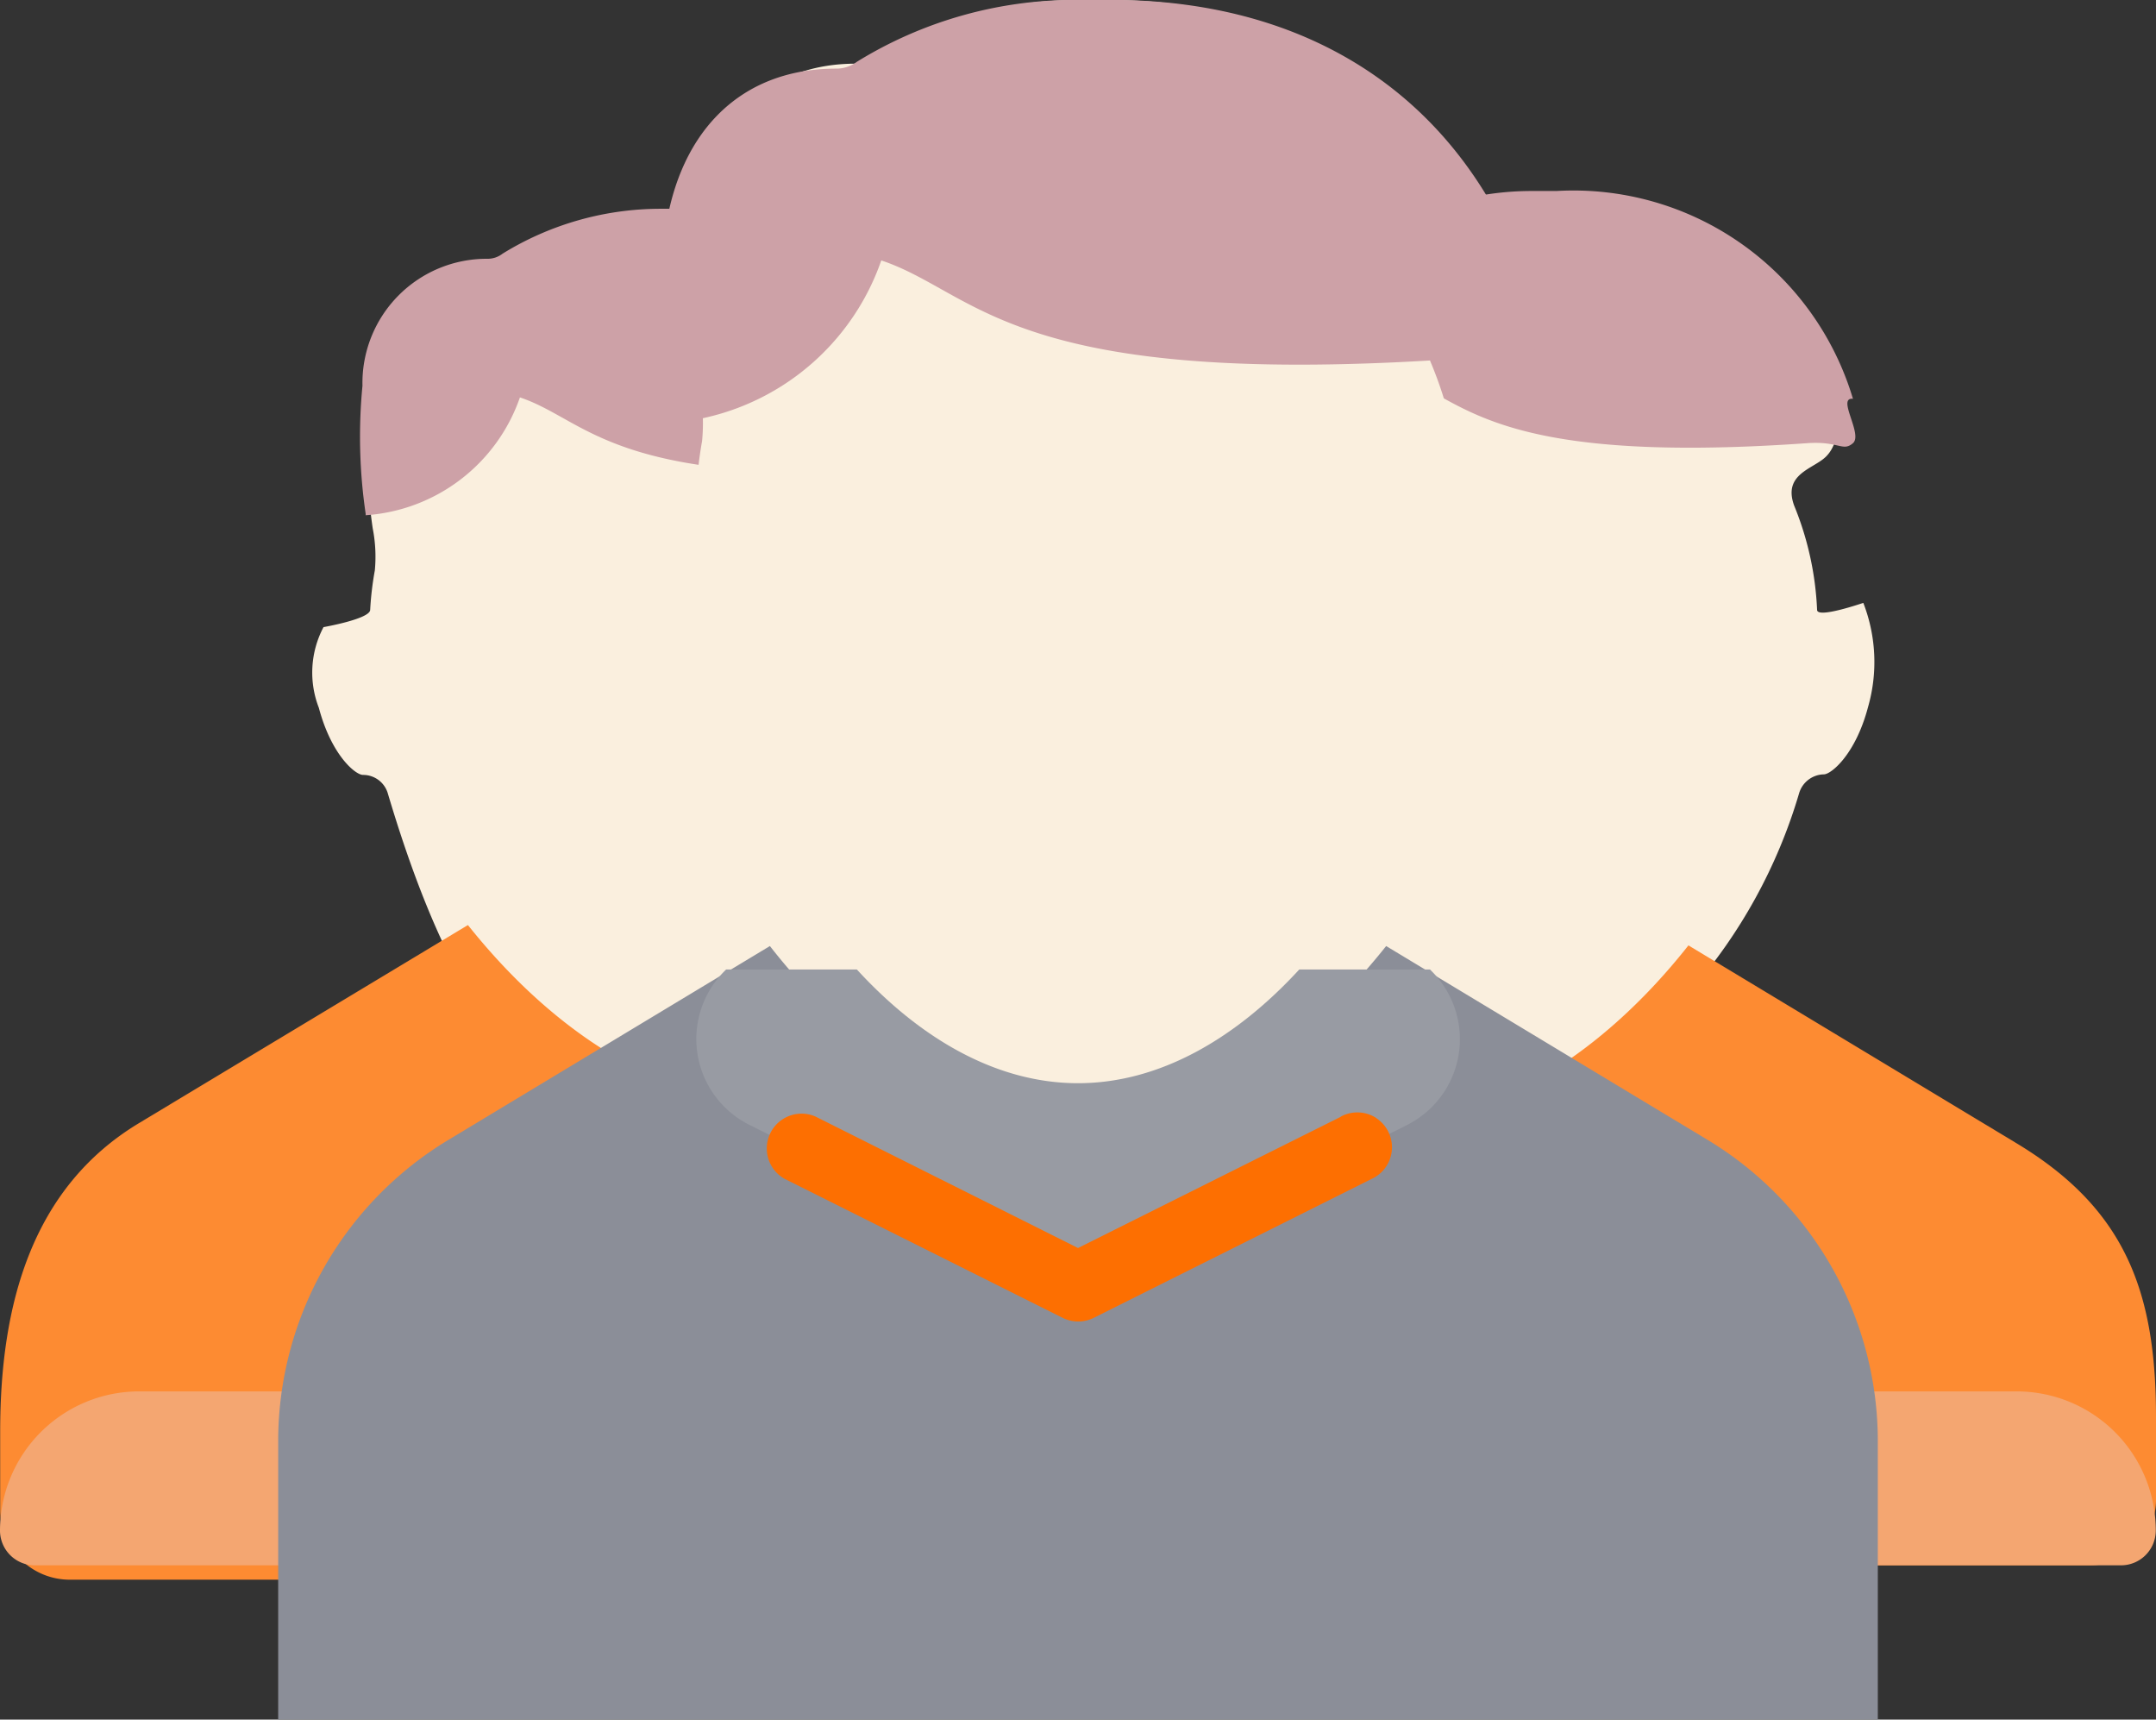 <svg xmlns="http://www.w3.org/2000/svg" width="46.223" height="36.859" viewBox="0 0 46.223 36.859">
  <rect x="0" y="0" width="46.223" height="36.859" fill="#333333" stroke="none"/>
  <g id="surface1" transform="translate(-826.457 -882.832)">
    <path id="Path_355" data-name="Path 355" d="M848.125,898.692c-.164,0-.679-.424-.947-1.438a2.084,2.084,0,0,1,.1-1.73s.984-.172,1-.366a6.772,6.772,0,0,1,.1-.849,3.18,3.18,0,0,0-.044-.9,11.643,11.643,0,0,1-.068-2.825,2.731,2.731,0,0,1,2.759-2.8.541.541,0,0,0,.327-.111,6.633,6.633,0,0,1,3.5-.984h.552a6.585,6.585,0,0,1,6.71,4.7c-.381-.044-.255.224-.522.485s-.925.365-.678,1.044a6.637,6.637,0,0,1,.492,2.236c0,.194.984-.149.991-.149a3.5,3.5,0,0,1,.1,2.237c-.268,1.014-.79,1.438-.946,1.438a.565.565,0,0,0-.529.4,11.282,11.282,0,0,1-2.35,4.265c2.3,1.29-4.346,2.684-4.659,2.684-2.841,0-4.436-3.839-5.361-6.949A.551.551,0,0,0,848.125,898.692Z" transform="translate(4.008 0.75)" fill="#faefde"/>
    <path id="Path_356" data-name="Path 356" d="M848.819,892.647a3.665,3.665,0,0,0,3.216-2.456c1.475.495,1.961,1.961,8.842,1.475.683-.047.76.19.979,0s-.356-.989,0-.951a6.254,6.254,0,0,0-6.355-4.454h-.516a6.271,6.271,0,0,0-3.315.935.524.524,0,0,1-.312.106,2.589,2.589,0,0,0-2.608,2.645,11.034,11.034,0,0,0,.068,2.677Z" transform="translate(4.327 0.665)" fill="#cda1a7"/>
    <path id="Path_357" data-name="Path 357" d="M870.738,909.9v1.782a1.4,1.4,0,0,1-1.4,1.4h-31.4c-.819,0-1.491.074-1.491-.745v-1.693a7.71,7.71,0,0,1,3.728-6.606l7.045-4.242c1.781,2.236,4.138,3.855,6.747,3.855s4.966-1.6,6.747-3.855l7.047,4.249C870.066,905.439,870.738,907.2,870.738,909.9Z" transform="translate(1.942 3.3)" fill="#fd8b32"/>
    <path id="Path_358" data-name="Path 358" d="M833.146,898.692c-.164,0-.678-.424-.947-1.438a2.084,2.084,0,0,1,.1-1.73s.984-.172,1-.366a6.76,6.76,0,0,1,.1-.849,3.141,3.141,0,0,0-.045-.9,11.643,11.643,0,0,1-.067-2.825,2.731,2.731,0,0,1,2.758-2.8.542.542,0,0,0,.328-.111,6.632,6.632,0,0,1,3.5-.984h.552a6.586,6.586,0,0,1,6.711,4.7c-.381-.044-.254.224-.522.485s-.925.365-.678,1.044a6.663,6.663,0,0,1,.492,2.236c0,.194.983-.149.991-.149a3.5,3.5,0,0,1,.1,2.237c-.269,1.014-.79,1.438-.946,1.438a.568.568,0,0,0-.53.4,11.278,11.278,0,0,1-2.348,4.265c2.3,1.29-4.347,2.684-4.66,2.684-2.841,0-4.435-3.839-5.36-6.949A.551.551,0,0,0,833.146,898.692Z" transform="translate(1.094 0.75)" fill="#faefde"/>
    <path id="Path_359" data-name="Path 359" d="M867.756,907.8h-28.33a2.983,2.983,0,0,0-2.983,2.983.746.746,0,0,0,.745.745h32.8a.746.746,0,0,0,.745-.745A2.983,2.983,0,0,0,867.756,907.8Z" transform="translate(1.942 4.856)" fill="#f4a671"/>
    <path id="Path_360" data-name="Path 360" d="M860.752,910.281v1.782a1.4,1.4,0,0,1-1.4,1.4h-31.4a1.491,1.491,0,0,1-1.491-1.491v-1.693c0-2.7.671-5.219,2.982-6.606l7.046-4.242c1.781,2.236,4.137,3.855,6.747,3.855s4.966-1.6,6.747-3.855l7.045,4.242A7.71,7.71,0,0,1,860.752,910.281Z" transform="translate(0 3.229)" fill="#fd8b32"/>
    <path id="Path_361" data-name="Path 361" d="M833.039,893.149a3.77,3.77,0,0,0,3.309-2.526c1.517.509,2.018,2.019,9.1,1.518.7-.048.782.195,1.009,0s-.368-1.018,0-.978a6.437,6.437,0,0,0-6.539-4.583h-.532a6.456,6.456,0,0,0-3.41.962.523.523,0,0,1-.321.11,2.663,2.663,0,0,0-2.683,2.722,11.358,11.358,0,0,0,.07,2.753Z" transform="translate(1.256 0.727)" fill="#cda1a7"/>
    <path id="Path_362" data-name="Path 362" d="M857.769,907.8h-28.33a2.983,2.983,0,0,0-2.982,2.983.746.746,0,0,0,.745.745h32.8a.746.746,0,0,0,.745-.745A2.983,2.983,0,0,0,857.769,907.8Z" transform="translate(0 4.856)" fill="#f4a671"/>
    <path id="Path_363" data-name="Path 363" d="M865.745,910.425v5.964H831.45v-5.964a7.543,7.543,0,0,1,3.653-6.464l6.889-4.153c1.745,2.237,4.048,3.772,6.606,3.772s4.861-1.573,6.606-3.772l6.889,4.153A7.543,7.543,0,0,1,865.745,910.425Z" transform="translate(0.971 3.302)" fill="#8b8e98"/>
    <path id="Path_364" data-name="Path 364" d="M854.183,903.567l-7.045,3.518-7.045-3.526a2.056,2.056,0,0,1-.536-3.294l.037-.037h15.089l.037.037a2.058,2.058,0,0,1-.536,3.3Z" transform="translate(2.431 3.384)" fill="#989ba3"/>
    <path id="Path_365" data-name="Path 365" d="M839.025,897.743c-.2,0-.842-.53-1.185-1.789a2.528,2.528,0,0,1,.127-2.155s1.23-.216,1.237-.462a8.4,8.4,0,0,1,.12-1.051,3.941,3.941,0,0,0-.051-1.118,14.458,14.458,0,0,1-.09-3.489c.216-2.178,1.491-3.482,3.429-3.482a.685.685,0,0,0,.41-.134,8.246,8.246,0,0,1,4.361-1.23h.686c4.145,0,7.142,2.117,8.365,5.859-.469-.051-.313.276-.649.6s-1.155.455-.842,1.3a8.277,8.277,0,0,1,.64,2.788c0,.246,1.223-.186,1.239-.186a4.362,4.362,0,0,1,.127,2.8c-.336,1.259-.984,1.789-1.186,1.789a.7.7,0,0,0-.656.492c-1.178,3.862-4.189,7.775-7.724,7.775s-6.546-3.913-7.7-7.782A.685.685,0,0,0,839.025,897.743Z" transform="translate(2.185 0)" fill="#faefde"/>
    <path id="Path_366" data-name="Path 366" d="M838.483,891.9a5.206,5.206,0,0,0,4.563-3.486c2.093.7,2.793,2.793,12.554,2.093.966-.072,1.111.274,1.392,0s-.506-1.4,0-1.344c-1.319-4.048-4.546-6.333-9.021-6.333h-.741a8.9,8.9,0,0,0-4.708,1.327.729.729,0,0,1-.442.146c-2.093,0-3.462,1.408-3.7,3.758a15.665,15.665,0,0,0,.1,3.8Z" transform="translate(2.305 0)" fill="#cda1a7"/>
    <path id="Path_368" data-name="Path 368" d="M853.288,902.913a.744.744,0,0,0-.758-.031l-.007.007-5.629,2.811-5.628-2.818a.746.746,0,0,0-.664,1.334l5.964,2.981a.747.747,0,0,0,.664,0l5.964-2.981a.746.746,0,0,0,.094-1.3Z" transform="translate(2.675 3.883)" fill="#fd6f01"/>
  </g>
</svg>
